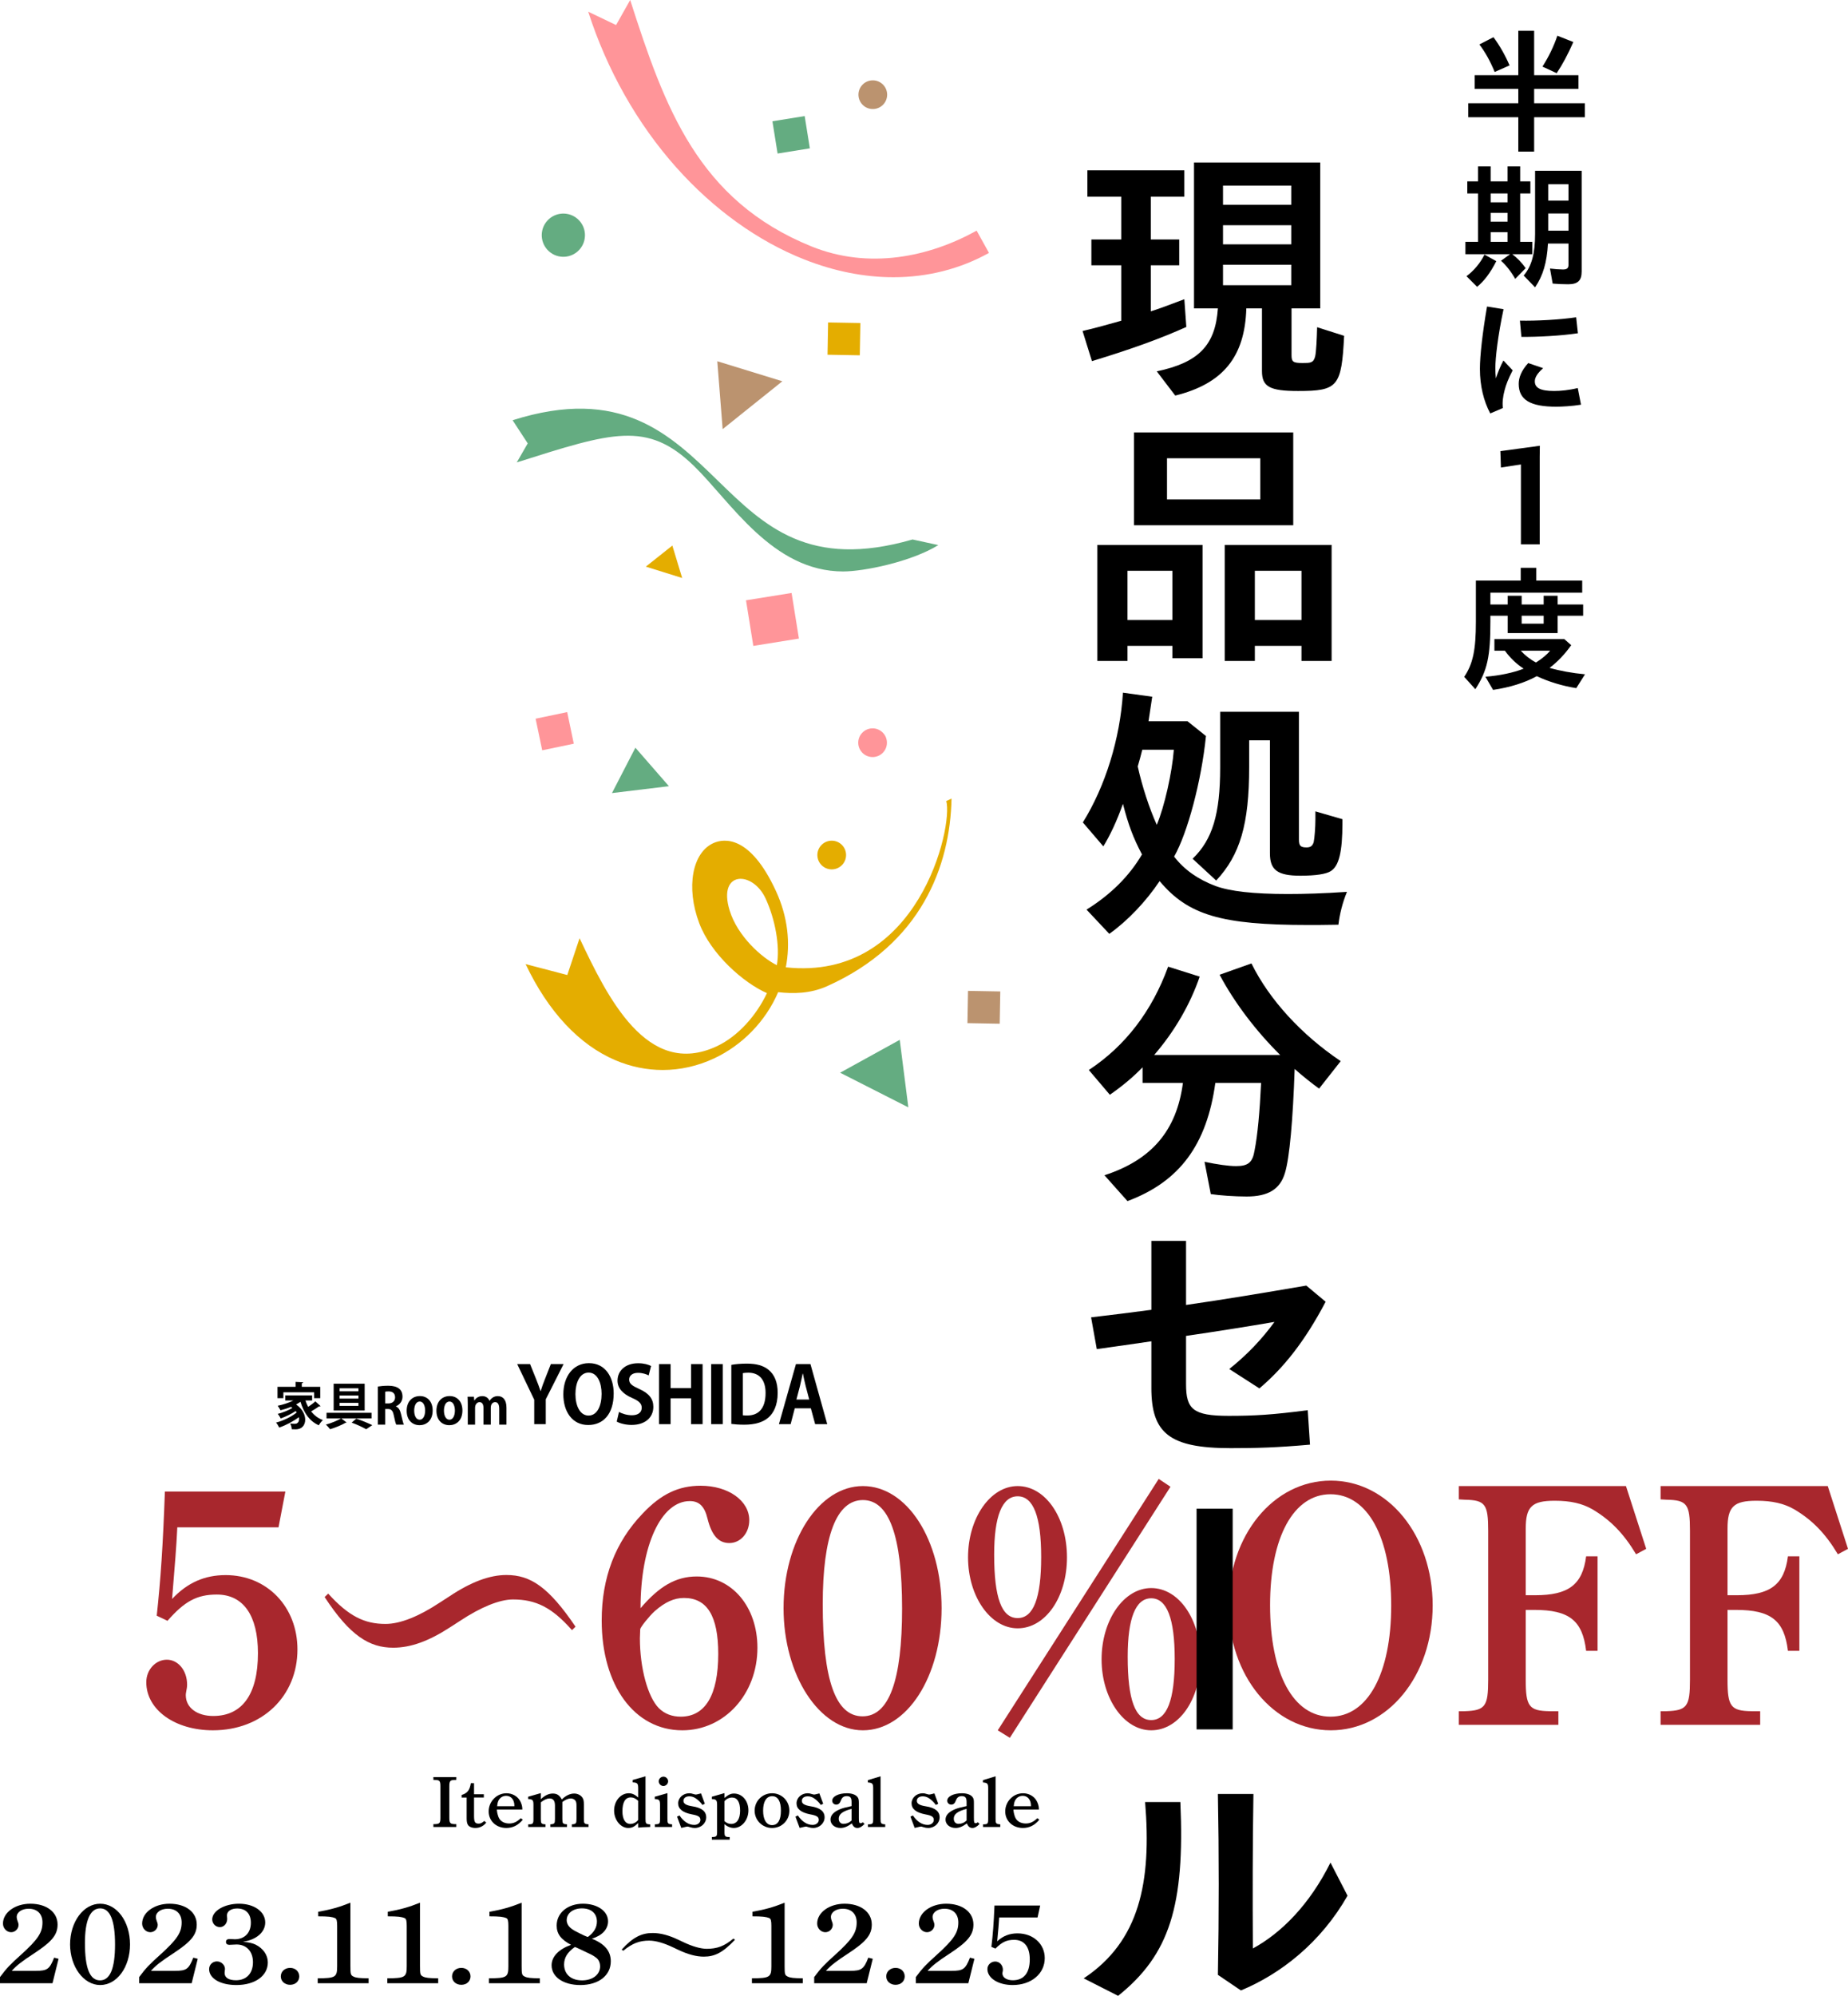 <svg xmlns="http://www.w3.org/2000/svg" id="_&#x30EC;&#x30A4;&#x30E4;&#x30FC;_2" data-name="&#x30EC;&#x30A4;&#x30E4;&#x30FC; 2" viewBox="0 0 491.165 530.22"><defs><style>      .cls-1, .cls-2, .cls-3, .cls-4, .cls-5, .cls-6 {        stroke-width: 0px;      }      .cls-2 {        fill: #a8272d;      }      .cls-3 {        fill: #bb936f;      }      .cls-4 {        fill: #ff9599;      }      .cls-5 {        fill: #64ac81;      }      .cls-6 {        fill: #e4ad00;      }    </style></defs><g id="_&#x80CC;&#x666F;" data-name="&#x80CC;&#x666F;"><g><path class="cls-1" d="m0,525.236c1.711-2.323,2.765-3.409,5.562-5.913,4.542-4.103,5.727-5.913,5.727-8.598,0-2.263-1.383-3.65-3.687-3.65-1.81,0-3.16.936-3.16,2.202,0,.362.066.604.23,1.056.197.482.263.754.263,1.025,0,1.056-.889,1.961-1.975,1.961-1.185,0-2.172-1.056-2.172-2.292,0-2.957,3.258-5.279,7.274-5.279,4.312,0,7.241,2.232,7.241,5.521,0,2.775-1.514,4.585-6.451,7.813-3.061,1.991-4.443,3.077-5.727,4.495h6.451c2.962,0,3.621-.453,4.806-3.5l1.185.302-1.613,6.486H0v-1.629Z"></path><path class="cls-1" d="m26.624,505.748c4.443,0,7.932,4.736,7.932,10.8s-3.489,10.799-7.932,10.799c-4.411,0-7.998-4.887-7.998-10.799,0-5.973,3.555-10.8,7.998-10.8Zm-.033,20.362c2.666,0,3.982-3.167,3.982-9.532,0-6.426-1.316-9.593-3.949-9.593-2.666,0-4.048,3.198-4.048,9.201,0,6.697,1.283,9.925,4.015,9.925Z"></path><path class="cls-1" d="m36.988,525.236c1.711-2.323,2.765-3.409,5.562-5.913,4.542-4.103,5.727-5.913,5.727-8.598,0-2.263-1.383-3.65-3.687-3.65-1.81,0-3.16.936-3.16,2.202,0,.362.066.604.23,1.056.197.482.263.754.263,1.025,0,1.056-.889,1.961-1.975,1.961-1.185,0-2.172-1.056-2.172-2.292,0-2.957,3.258-5.279,7.274-5.279,4.312,0,7.241,2.232,7.241,5.521,0,2.775-1.514,4.585-6.451,7.813-3.061,1.991-4.443,3.077-5.727,4.495h6.451c2.962,0,3.621-.453,4.806-3.5l1.185.302-1.613,6.486h-13.955v-1.629Z"></path><path class="cls-1" d="m60.354,509.338c.033.181.033.332.033.422,0,1.237-.856,2.202-1.942,2.202-1.152,0-2.041-.935-2.041-2.051,0-2.263,3.291-4.163,7.109-4.163,4.016,0,6.978,2.082,6.978,4.978,0,2.594-2.37,4.616-5.924,5.128,1.679.151,2.469.362,3.357.754,2.041,1.026,3.258,2.775,3.258,4.736,0,3.56-3.39,6.003-8.36,6.003-4.246,0-7.241-1.719-7.241-4.223,0-1.146.889-2.051,2.074-2.051,1.152,0,2.139.965,2.139,2.021,0,.121-.033.302-.065.573l-.033.483c0,1.237,1.086,1.931,3.028,1.931,2.765,0,4.509-1.81,4.509-4.797,0-2.866-1.744-4.706-4.344-4.706-.395,0-.823.03-1.284.06-.23.03-.461.03-.658.03-.56,0-.889-.271-.889-.754,0-.513.329-.784.889-.784q.197,0,.889.03c.197.03.362.03.56.03,2.6,0,4.278-1.689,4.278-4.375,0-2.443-1.349-3.801-3.653-3.801-1.613,0-2.699.754-2.699,1.84l.033.482Z"></path><path class="cls-1" d="m79.539,525.055c0,1.297-1.021,2.232-2.436,2.232s-2.469-.935-2.469-2.232,1.053-2.263,2.469-2.263,2.436.966,2.436,2.263Z"></path><path class="cls-1" d="m93.13,522.31c0,2.142.066,2.413.79,2.775.691.362,1.646.453,4.048.482v1.297h-13.527v-1.297c4.707-.03,5.167-.301,5.167-3.167v-10.739c0-1.357-.132-1.9-.527-2.082-.855-.362-1.909-.482-4.509-.482v-1.207c3.39-.604,5.628-1.237,8.557-2.414v16.833Z"></path><path class="cls-1" d="m111.624,522.31c0,2.142.066,2.413.79,2.775.691.362,1.646.453,4.048.482v1.297h-13.527v-1.297c4.707-.03,5.167-.301,5.167-3.167v-10.739c0-1.357-.132-1.9-.527-2.082-.855-.362-1.909-.482-4.509-.482v-1.207c3.39-.604,5.628-1.237,8.557-2.414v16.833Z"></path><path class="cls-1" d="m125.05,525.055c0,1.297-1.021,2.232-2.436,2.232s-2.469-.935-2.469-2.232,1.053-2.263,2.469-2.263,2.436.966,2.436,2.263Z"></path><path class="cls-1" d="m138.641,522.31c0,2.142.066,2.413.79,2.775.691.362,1.646.453,4.048.482v1.297h-13.527v-1.297c4.707-.03,5.167-.301,5.167-3.167v-10.739c0-1.357-.132-1.9-.527-2.082-.855-.362-1.909-.482-4.509-.482v-1.207c3.39-.604,5.628-1.237,8.557-2.414v16.833Z"></path><path class="cls-1" d="m147.952,511.54c0-3.378,2.962-5.792,6.978-5.792,3.851,0,6.682,1.961,6.682,4.676,0,2.082-1.547,3.771-4.312,4.616,3.423,1.357,5.036,3.288,5.036,6.003,0,3.771-3.226,6.305-8.097,6.305-4.509,0-7.636-2.142-7.636-5.249,0-2.293,1.876-4.254,5.167-5.43-2.699-1.418-3.818-2.926-3.818-5.128Zm1.975,10.347c0,2.594,1.843,4.223,4.772,4.223,2.831,0,4.806-1.538,4.806-3.74,0-.815-.296-1.599-.856-2.112-.461-.392-1.053-.784-1.744-1.116-2.436-1.176-4.048-1.931-4.114-1.9-1.942,1.357-2.864,2.805-2.864,4.646Zm8.722-11.403c0-2.172-1.514-3.5-3.982-3.5-2.37,0-4.048,1.297-4.048,3.137,0,.724.329,1.418.856,1.901.362.362.79.633,1.25.905,2.008,1.056,3.423,1.72,3.555,1.629,1.613-1.207,2.37-2.504,2.37-4.072Z"></path><path class="cls-1" d="m195.344,515.311c-3.226,3.439-5.398,4.495-8.294,4.495-2.007,0-4.246-.603-6.846-1.84l-1.152-.543c-2.501-1.207-4.74-1.87-6.517-1.87-2.501,0-4.41.664-6.879,2.685l-.428-.302c3.028-3.349,5.365-4.404,8.229-4.404,2.106,0,4.278.573,6.879,1.81l1.152.543c2.436,1.176,4.707,1.84,6.352,1.84,2.732,0,4.674-.694,7.077-2.715l.428.302Z"></path><path class="cls-1" d="m208.537,522.31c0,2.142.066,2.413.79,2.775.691.362,1.646.453,4.048.482v1.297h-13.527v-1.297c4.707-.03,5.167-.301,5.167-3.167v-10.739c0-1.357-.132-1.9-.527-2.082-.855-.362-1.909-.482-4.509-.482v-1.207c3.39-.604,5.628-1.237,8.557-2.414v16.833Z"></path><path class="cls-1" d="m216.4,525.236c1.711-2.323,2.765-3.409,5.562-5.913,4.542-4.103,5.727-5.913,5.727-8.598,0-2.263-1.382-3.65-3.687-3.65-1.81,0-3.16.936-3.16,2.202,0,.362.066.604.23,1.056.197.482.263.754.263,1.025,0,1.056-.889,1.961-1.975,1.961-1.185,0-2.172-1.056-2.172-2.292,0-2.957,3.258-5.279,7.274-5.279,4.312,0,7.241,2.232,7.241,5.521,0,2.775-1.514,4.585-6.451,7.813-3.061,1.991-4.443,3.077-5.727,4.495h6.451c2.962,0,3.621-.453,4.806-3.5l1.185.302-1.613,6.486h-13.955v-1.629Z"></path><path class="cls-1" d="m240.457,525.055c0,1.297-1.021,2.232-2.436,2.232s-2.469-.935-2.469-2.232,1.053-2.263,2.469-2.263,2.436.966,2.436,2.263Z"></path><path class="cls-1" d="m243.417,525.236c1.711-2.323,2.765-3.409,5.562-5.913,4.542-4.103,5.727-5.913,5.727-8.598,0-2.263-1.382-3.65-3.687-3.65-1.81,0-3.16.936-3.16,2.202,0,.362.066.604.23,1.056.197.482.263.754.263,1.025,0,1.056-.889,1.961-1.975,1.961-1.185,0-2.172-1.056-2.172-2.292,0-2.957,3.258-5.279,7.274-5.279,4.312,0,7.241,2.232,7.241,5.521,0,2.775-1.514,4.585-6.451,7.813-3.061,1.991-4.443,3.077-5.727,4.495h6.451c2.962,0,3.621-.453,4.806-3.5l1.185.302-1.613,6.486h-13.955v-1.629Z"></path><path class="cls-1" d="m263.491,517.212c.395-3.198.625-6.154.823-10.98h12.145l-.691,3.167h-10.203c-.099,1.81-.23,3.137-.526,6.335,1.547-1.448,3.291-2.112,5.397-2.112,4.18,0,7.241,2.806,7.241,6.576,0,4.133-3.555,7.149-8.524,7.149-3.818,0-6.714-1.81-6.714-4.253,0-1.116.955-1.991,2.073-1.991s2.041.935,2.041,2.202c0,.211-.033.362-.099.664-.033.151-.033.211-.033.271,0,1.116,1.152,1.84,2.765,1.84,2.929,0,4.509-1.931,4.509-5.551,0-3.349-1.481-5.188-4.147-5.188-2.007,0-3.258.603-4.97,2.323l-1.086-.453Z"></path></g><g><path class="cls-1" d="m121.283,485.36h-6.095v-.757h.372c1.302-.038,1.487-.265,1.487-1.742v-8.275c0-1.477-.186-1.704-1.487-1.723l-.372-.019v-.739h6.095v.739l-.351.019c-1.302.019-1.508.247-1.508,1.723v8.275c0,1.477.207,1.704,1.508,1.742h.351v.757Z"></path><path class="cls-1" d="m125.993,482.5c0,1.534.269,1.969,1.219,1.969.517,0,.847-.151,1.508-.719l.516.454c-.764.947-1.756,1.42-2.913,1.42-.888,0-1.653-.322-1.962-.833-.228-.417-.331-.871-.331-1.742v-5.511h-1.343v-.682c1.529-.455,2.149-1.25,2.458-3.125h.847v2.935h2.604v.871h-2.604v4.961Z"></path><path class="cls-1" d="m132.067,480.721c0,.549.145,1.23.413,1.969.413,1.098,1.467,1.742,2.851,1.742,1.157,0,2.025-.398,3.079-1.401l.537.397c-1.24,1.496-2.666,2.197-4.38,2.197-2.686,0-4.69-1.875-4.69-4.393,0-2.651,2.128-4.829,4.731-4.829,1.488,0,2.81.72,3.533,1.875.413.663.682,1.572.682,2.234v.208h-6.756Zm4.648-.871v-.133c0-1.59-.868-2.632-2.19-2.632-.951,0-1.756.549-2.128,1.458-.124.303-.166.511-.269,1.307h4.586Z"></path><path class="cls-1" d="m143.738,476.365v1.628c1.054-1.022,2.107-1.515,3.182-1.515,1.116,0,1.777.436,2.396,1.571,1.054-1.022,2.169-1.571,3.306-1.571.909,0,1.756.436,2.19,1.117.29.454.372.871.372,1.836v3.788c0,1.23.124,1.363,1.24,1.439v.701h-4.442v-.701c1.115-.076,1.239-.208,1.239-1.439v-3.447c0-.719-.062-1.041-.248-1.363-.228-.36-.744-.625-1.281-.625-.661,0-1.425.322-2.231.947v4.488c0,1.23.124,1.363,1.24,1.439v.701h-4.442v-.701c1.116-.076,1.24-.208,1.24-1.439v-3.541c0-1.288-.455-1.894-1.446-1.894-.661,0-1.364.303-2.314,1.023v4.412c0,1.23.124,1.363,1.24,1.439v.701h-4.587v-.701h.042c1.198,0,1.343-.151,1.343-1.439v-3.75c0-1.25-.207-1.477-1.405-1.534v-.606l3.368-.966Z"></path><path class="cls-1" d="m169.623,484.318c-1.054,1.003-1.653,1.307-2.665,1.307-2.004,0-3.739-2.14-3.739-4.621,0-2.556,1.735-4.602,3.905-4.602.888,0,1.653.36,2.5,1.136v-2.461c0-1.288-.227-1.515-1.487-1.572v-.625l3.43-.984v11.342c0,1.231.124,1.364,1.239,1.439v.682q-2.355.057-3.182.17v-1.212Zm0-5.908c-.682-.625-1.281-.909-1.962-.909-1.467,0-2.231,1.269-2.231,3.692,0,2.102.764,3.352,2.086,3.352.806,0,1.57-.378,2.107-1.06v-5.075Z"></path><path class="cls-1" d="m177.39,483.22c0,1.23.124,1.363,1.239,1.439v.701h-4.586v-.701c1.281-.038,1.384-.151,1.384-1.439v-3.636c0-1.364-.166-1.572-1.405-1.647v-.606l3.368-.966v6.855Zm.186-9.999c0,.682-.578,1.25-1.26,1.25-.661,0-1.239-.568-1.239-1.25,0-.663.578-1.231,1.26-1.231.661,0,1.239.568,1.239,1.231Z"></path><path class="cls-1" d="m180.592,482.292c1.095,1.647,2.479,2.519,3.925,2.519.93,0,1.632-.568,1.632-1.325,0-.814-.496-1.155-2.252-1.477-2.459-.474-3.657-1.439-3.657-2.935,0-1.477,1.322-2.67,2.955-2.67.372,0,.558.038,1.054.189.331.095.537.152.661.152.207,0,.248-.019,1.405-.303l1.012,2.746-.64.322c-.228-.341-.393-.53-.682-.833-1.033-1.042-1.838-1.458-2.81-1.458-.93,0-1.55.474-1.55,1.193,0,.758.703,1.193,2.376,1.458,2.479.379,3.678,1.345,3.678,2.917s-1.364,2.84-3.037,2.84c-.413,0-.744-.057-1.322-.227-.372-.114-.475-.152-.579-.152-.165,0-.31.038-1.694.36l-1.116-2.992.641-.322Z"></path><path class="cls-1" d="m192.553,477.634c1.116-.89,1.673-1.155,2.541-1.155,2.169,0,3.822,1.931,3.822,4.469,0,2.556-1.756,4.677-3.884,4.677-.847,0-1.735-.36-2.479-1.022v2.007c0,1.25.145,1.42,1.343,1.42h.042v.701h-4.731v-.701c1.281-.038,1.384-.17,1.384-1.42v-7.101c0-1.269-.227-1.515-1.405-1.572v-.606l3.368-.966v1.269Zm0,6.173c.599.53,1.136.738,1.777.738,1.529,0,2.376-1.269,2.376-3.541s-.744-3.465-2.149-3.465c-.764,0-1.508.36-2.004.985v5.283Z"></path><path class="cls-1" d="m205.217,476.403c2.562,0,4.586,2.045,4.586,4.621s-2.024,4.602-4.607,4.602c-2.562,0-4.628-2.045-4.628-4.602,0-2.575,2.045-4.621,4.649-4.621Zm-.021,8.465c1.55,0,2.355-1.345,2.355-3.844s-.806-3.844-2.314-3.844c-1.529,0-2.417,1.401-2.417,3.844,0,2.405.888,3.844,2.375,3.844Z"></path><path class="cls-1" d="m212.054,482.292c1.095,1.647,2.479,2.519,3.925,2.519.93,0,1.632-.568,1.632-1.325,0-.814-.496-1.155-2.252-1.477-2.459-.474-3.657-1.439-3.657-2.935,0-1.477,1.322-2.67,2.955-2.67.372,0,.558.038,1.054.189.331.095.537.152.661.152.207,0,.248-.019,1.405-.303l1.012,2.746-.64.322c-.228-.341-.393-.53-.682-.833-1.033-1.042-1.838-1.458-2.81-1.458-.93,0-1.549.474-1.549,1.193,0,.758.702,1.193,2.375,1.458,2.479.379,3.678,1.345,3.678,2.917s-1.364,2.84-3.037,2.84c-.413,0-.744-.057-1.322-.227-.372-.114-.475-.152-.579-.152-.165,0-.31.038-1.694.36l-1.116-2.992.641-.322Z"></path><path class="cls-1" d="m229.779,484.564c-.764.757-1.302,1.061-1.901,1.061-.682,0-1.136-.379-1.467-1.212-1.178.852-2.066,1.212-3.017,1.212-1.529,0-2.665-.947-2.665-2.234,0-1.136.847-2.045,2.521-2.746.682-.284,1.529-.511,3.079-.833v-1.022c0-1.212-.331-1.628-1.302-1.628-.764,0-1.24.36-1.529,1.136-.289.795-.661,1.117-1.26,1.117-.579,0-1.054-.455-1.054-1.042,0-1.117,1.673-1.97,3.905-1.97,1.405,0,2.458.417,2.913,1.136.207.341.269.663.269,1.439v3.919c0,1.25.062,1.458.475,1.458.186,0,.331-.057.579-.247l.455.455Zm-3.45-4.014c-2.396.625-3.409,1.401-3.409,2.613,0,.814.496,1.364,1.24,1.364.827,0,1.529-.284,2.169-.89v-3.086Z"></path><path class="cls-1" d="m234.035,483.239c0,1.193.124,1.345,1.239,1.42v.701h-4.586v-.701h.042c1.198,0,1.343-.151,1.343-1.42v-8.199c0-1.193-.207-1.42-1.405-1.515v-.606l3.368-1.022v11.342Z"></path><path class="cls-1" d="m242.628,482.292c1.095,1.647,2.479,2.519,3.925,2.519.93,0,1.632-.568,1.632-1.325,0-.814-.496-1.155-2.252-1.477-2.459-.474-3.657-1.439-3.657-2.935,0-1.477,1.322-2.67,2.955-2.67.372,0,.558.038,1.054.189.331.095.537.152.661.152.207,0,.248-.019,1.405-.303l1.012,2.746-.64.322c-.228-.341-.393-.53-.682-.833-1.033-1.042-1.838-1.458-2.81-1.458-.93,0-1.55.474-1.55,1.193,0,.758.703,1.193,2.376,1.458,2.479.379,3.678,1.345,3.678,2.917s-1.364,2.84-3.037,2.84c-.413,0-.744-.057-1.322-.227-.372-.114-.475-.152-.579-.152-.165,0-.31.038-1.694.36l-1.116-2.992.641-.322Z"></path><path class="cls-1" d="m260.354,484.564c-.764.757-1.302,1.061-1.901,1.061-.682,0-1.136-.379-1.467-1.212-1.178.852-2.066,1.212-3.017,1.212-1.529,0-2.665-.947-2.665-2.234,0-1.136.847-2.045,2.521-2.746.682-.284,1.529-.511,3.079-.833v-1.022c0-1.212-.331-1.628-1.302-1.628-.764,0-1.24.36-1.529,1.136-.289.795-.661,1.117-1.26,1.117-.579,0-1.054-.455-1.054-1.042,0-1.117,1.673-1.97,3.905-1.97,1.405,0,2.458.417,2.913,1.136.207.341.269.663.269,1.439v3.919c0,1.25.062,1.458.475,1.458.186,0,.331-.057.579-.247l.455.455Zm-3.45-4.014c-2.396.625-3.409,1.401-3.409,2.613,0,.814.496,1.364,1.24,1.364.827,0,1.529-.284,2.169-.89v-3.086Z"></path><path class="cls-1" d="m264.609,483.239c0,1.193.124,1.345,1.239,1.42v.701h-4.586v-.701h.042c1.198,0,1.343-.151,1.343-1.42v-8.199c0-1.193-.207-1.42-1.405-1.515v-.606l3.368-1.022v11.342Z"></path><path class="cls-1" d="m269.36,480.721c0,.549.145,1.23.413,1.969.413,1.098,1.467,1.742,2.851,1.742,1.157,0,2.025-.398,3.079-1.401l.537.397c-1.24,1.496-2.666,2.197-4.38,2.197-2.686,0-4.689-1.875-4.689-4.393,0-2.651,2.128-4.829,4.731-4.829,1.488,0,2.81.72,3.533,1.875.414.663.682,1.572.682,2.234v.208h-6.756Zm4.648-.871v-.133c0-1.59-.868-2.632-2.19-2.632-.951,0-1.756.549-2.128,1.458-.124.303-.166.511-.269,1.307h4.586Z"></path></g></g><g id="_&#x30EC;&#x30A4;&#x30E4;&#x30FC;_1-2" data-name="&#x30EC;&#x30A4;&#x30E4;&#x30FC; 1"><g><rect class="cls-3" x="257.206" y="263.315" width="8.575" height="8.576" transform="translate(-10.746 524.266) rotate(-88.975)"></rect><polygon class="cls-5" points="223.291 284.979 239.134 276.245 241.419 294.185 223.291 284.979"></polygon><g><rect class="cls-6" x="220.02" y="85.738" width="8.575" height="8.576" transform="translate(130.282 312.687) rotate(-88.975)"></rect><rect class="cls-4" x="143.14" y="189.966" width="8.576" height="8.578" transform="translate(-36.633 34.281) rotate(-11.809)"></rect><rect class="cls-5" x="205.927" y="31.472" width="8.683" height="8.683" transform="translate(-3.019 33.807) rotate(-9.127)"></rect><rect class="cls-4" x="199.168" y="158.425" width="12.273" height="12.273" transform="translate(-23.497 34.638) rotate(-9.124)"></rect><polygon class="cls-6" points="171.65 150.534 178.698 144.934 181.309 153.551 171.65 150.534"></polygon><polygon class="cls-5" points="162.651 210.69 168.875 198.637 177.786 208.863 162.651 210.69"></polygon><polygon class="cls-3" points="192.068 114.004 190.645 95.968 207.935 101.29 192.068 114.004"></polygon><path class="cls-4" d="m229.386,200.162c-1.575-1.398-1.719-3.808-.32-5.383,1.398-1.575,3.809-1.719,5.384-.32,1.575,1.398,1.718,3.808.32,5.383-1.398,1.576-3.809,1.719-5.384.32Z"></path><path class="cls-6" d="m218.527,230.002c-1.575-1.398-1.719-3.808-.32-5.383,1.398-1.575,3.808-1.719,5.383-.32,1.576,1.398,1.719,3.808.32,5.383-1.398,1.576-3.808,1.719-5.383.32Z"></path><path class="cls-3" d="m229.443,28.007c-1.575-1.398-1.719-3.809-.32-5.384,1.398-1.575,3.808-1.719,5.383-.32,1.576,1.398,1.719,3.809.32,5.384-1.398,1.575-3.808,1.718-5.383.32Z"></path><path class="cls-5" d="m145.915,66.777c-2.373-2.106-2.589-5.737-.483-8.109,2.106-2.372,5.737-2.589,8.109-.483,2.373,2.106,2.589,5.737.483,8.11-2.106,2.372-5.737,2.588-8.109.482Z"></path><path class="cls-6" d="m176.131,284.256c-4.246,0-8.493-.862-12.559-2.588-9.635-4.093-17.891-12.926-23.874-25.546l11.08,2.905,3.26-9.779c7.356,15.512,17.908,37.409,36.509,28.686,5.657-2.652,10.541-8.253,13.291-14.099-6.26-2.74-14.9-10.38-17.99-18.568-3.6-9.541-1.867-18.926,3.945-21.367,2.644-1.11,9.533-2.091,16.396,12.718,3.259,7.03,3.906,14.009,2.669,20.363,35.297,3.811,44.54-37.547,42.643-44.175l1.4-.656c-.368,17.95-8.037,38.639-33.095,49.851-4.429,1.981-8.972,2.037-12.986,1.579-3.343,7.794-9.584,14.109-16.991,17.581-4.399,2.062-9.047,3.096-13.697,3.096Zm17.769-42.451c2.098,6.93,8.651,12.696,12.572,14.607.902-4.981-.451-12.236-2.993-17.721-3.435-7.411-12.767-7.419-9.578,3.113Z"></path><path class="cls-5" d="m224.106,151.816c-18.825,0-29.89-18.523-39.649-28.013-12.466-12.122-21.816-8.957-47.111-.955l2.916-5.06-4.019-6.148c28.699-9.078,41.812,3.674,54.493,16.006,12.487,12.143,24.283,23.612,51.804,15.672l6.853,1.493c-7.32,4.502-19.909,7.004-25.287,7.004Z"></path><path class="cls-4" d="m237.436,73.648c-7.709,0-15.706-1.571-23.681-4.724-12.343-4.88-24.106-13.336-34.019-24.454-10.344-11.601-18.433-25.903-23.395-41.36l7.401,3.544,3.75-6.654c9.173,28.578,18.027,53.233,48.152,65.452,15.346,6.225,31.387,2.785,43.925-4.179l3.287,5.916c-7.74,4.299-16.383,6.459-25.42,6.459Z"></path></g></g><g><path class="cls-2" d="m41.657,429.229c1.041-9.606,1.648-18.487,2.169-32.986h32.021l-1.822,9.515h-26.9c-.261,5.437-.607,9.425-1.389,19.031,4.078-4.35,8.678-6.344,14.231-6.344,11.021,0,19.091,8.428,19.091,19.755,0,12.416-9.372,21.478-22.476,21.478-10.065,0-17.702-5.437-17.702-12.778,0-3.353,2.517-5.981,5.467-5.981s5.38,2.81,5.38,6.616c0,.634-.086,1.087-.26,1.994-.087.453-.087.634-.087.815,0,3.353,3.037,5.528,7.289,5.528,7.724,0,11.889-5.8,11.889-16.674,0-10.059-3.905-15.587-10.934-15.587-5.294,0-8.591,1.812-13.104,6.978l-2.863-1.359Z"></path><path class="cls-2" d="m152.018,433.063c-5.319-6.042-9.619-8.146-15.668-8.146-3.644,0-8.673,2.105-14.065,5.675l-2.551,1.647c-5.757,3.753-10.566,5.492-15.23,5.492-6.341,0-11.515-3.204-18.22-13.456l.948-.915c5.465,6.042,9.692,8.055,15.23,8.055,3.936,0,8.891-2.014,14.43-5.675l2.551-1.648c5.757-3.844,10.713-5.675,15.158-5.675,6.413,0,11.223,3.204,18.364,13.731l-.947.915Z"></path><path class="cls-2" d="m185.17,418.808c9.371,0,16.14,8.065,16.14,18.94,0,12.325-8.764,21.931-19.958,21.931-12.757,0-21.434-11.962-21.434-29.18,0-11.418,3.645-20.843,10.847-28.365,4.946-5.256,9.632-7.431,15.446-7.431,7.376,0,12.93,3.988,12.93,9.153,0,3.444-2.343,6.072-5.293,6.072-2.864,0-4.687-1.994-5.814-6.525-.781-3.262-2.256-4.622-4.686-4.622-7.637,0-13.104,11.781-13.104,28.456,4.946-5.8,9.372-8.428,14.926-8.428Zm-15.1,16.403c0,7.884,2.083,15.587,5.033,18.578,1.562,1.541,3.558,2.265,5.814,2.265,6.508,0,9.979-5.709,9.979-16.674,0-10.059-2.95-14.862-9.111-14.862-2.604,0-5.033,1.087-7.81,3.534-1.389,1.269-3.818,4.259-3.818,4.803l-.087,2.356Z"></path><path class="cls-2" d="m229.343,394.793c11.715,0,20.913,14.228,20.913,32.443s-9.198,32.442-20.913,32.442c-11.629,0-21.087-14.681-21.087-32.442,0-17.943,9.372-32.443,21.087-32.443Zm-.087,61.17c7.028,0,10.5-9.516,10.5-28.637,0-19.302-3.472-28.818-10.413-28.818-7.029,0-10.674,9.606-10.674,27.64,0,20.118,3.384,29.815,10.587,29.815Z"></path><path class="cls-2" d="m270.478,394.793c7.377,0,13.104,8.337,13.104,18.94s-5.727,18.85-13.104,18.85c-7.289,0-13.189-8.519-13.189-18.85,0-10.421,5.9-18.94,13.189-18.94Zm0,35.071c4.166,0,6.248-5.256,6.248-16.221,0-10.784-2.082-16.131-6.248-16.131s-6.247,5.347-6.247,15.496c0,11.509,1.995,16.856,6.247,16.856Zm37.488-36.974l3.124,2.084-42.694,66.698-3.211-1.994,42.781-66.788Zm-1.996,28.999c7.376,0,13.104,8.337,13.104,18.94s-5.728,18.849-13.104,18.849c-7.289,0-13.19-8.519-13.19-18.849,0-10.422,5.901-18.94,13.19-18.94Zm0,35.07c4.165,0,6.248-5.256,6.248-16.221,0-10.784-2.083-16.131-6.248-16.131s-6.248,5.347-6.248,15.497c0,11.509,1.996,16.855,6.248,16.855Z"></path><path class="cls-2" d="m353.703,393.343c15.186,0,27.074,14.5,27.074,33.167s-11.889,33.167-27.074,33.167c-15.273,0-27.161-14.59-27.161-33.167s11.888-33.167,27.161-33.167Zm-.087,62.71c9.893,0,16.141-11.418,16.141-29.542s-6.248-29.543-16.141-29.543c-9.806,0-16.054,11.418-16.054,29.452,0,18.215,6.161,29.633,16.054,29.633Z"></path><path class="cls-2" d="m437.533,411.467l-2.69,1.45c-3.298-5.528-6.855-9.153-11.628-11.962-2.69-1.541-5.814-2.265-9.979-2.265-6.074,0-7.724,1.541-7.724,7.431v17.671h2.517c8.852,0,12.583-2.809,13.537-10.331h3.038v25.103h-3.038c-.954-8.065-4.512-10.875-13.797-10.875h-2.257v18.577c0,7.069.868,8.247,6.335,8.337h2.343v3.625h-26.467v-3.625h1.562c5.467-.181,6.248-1.269,6.248-8.337v-39.602c0-7.069-.781-8.156-6.248-8.247l-1.562-.091v-3.534h44.43l5.381,16.674Z"></path><path class="cls-2" d="m491.165,411.467l-2.69,1.45c-3.298-5.528-6.855-9.153-11.628-11.962-2.69-1.541-5.814-2.265-9.979-2.265-6.074,0-7.724,1.541-7.724,7.431v17.671h2.517c8.852,0,12.583-2.809,13.537-10.331h3.038v25.103h-3.038c-.954-8.065-4.512-10.875-13.797-10.875h-2.257v18.577c0,7.069.868,8.247,6.335,8.337h2.343v3.625h-26.467v-3.625h1.562c5.467-.181,6.248-1.269,6.248-8.337v-39.602c0-7.069-.781-8.156-6.248-8.247l-1.562-.091v-3.534h44.43l5.381,16.674Z"></path></g><g><path class="cls-1" d="m287.727,87.929c2.871-.644,6.498-1.645,10.276-2.717v-14.729h-7.934v-6.864h7.934v-11.369h-8.992v-7.007h25.766v7.007h-8.916v11.369h7.556v6.864h-7.556v12.227c1.889-.572,4.76-1.645,8.916-3.217l.529,7.365c-6.801,3.075-14.734,5.935-25.086,9.081l-2.494-8.008Zm19.722,10.726c11.183-2.359,15.565-6.936,16.246-16.731h-6.347v-38.755h33.549v38.755h-7.632v12.441c0,1.788.454,2.073,2.947,2.073,2.041,0,2.872,0,3.325-1.716.302-1.287.453-4.791.529-7.794l7.178,2.288c-.68,13.514-1.662,14.658-12.241,14.658-7.556,0-9.596-1.144-9.596-5.291v-16.66h-4.156c-.378,12.87-6.196,20.021-18.891,23.167l-4.911-6.435Zm35.74-44.26v-5.077h-18.135v5.077h18.135Zm0,10.511v-5.077h-18.135v5.077h18.135Zm0,10.868v-5.434h-18.135v5.434h18.135Z"></path><path class="cls-1" d="m291.656,144.768h27.958v30.103h-8.009v-3.289h-11.939v4.004h-8.009v-30.817Zm19.948,19.949v-13.085h-11.939v13.085h11.939Zm-10.201-49.837h42.314v24.668h-42.314v-24.668Zm33.549,17.804v-10.94h-24.784v10.94h24.784Zm-9.445,12.084h28.411v30.817h-8.009v-4.004h-12.393v4.004h-8.009v-30.817Zm20.402,19.949v-13.085h-12.393v13.085h12.393Z"></path><path class="cls-1" d="m288.784,241.651c6.423-4.004,11.334-8.866,14.735-14.658-2.342-4.433-3.627-7.865-5.063-13.442-1.586,4.505-3.476,8.509-5.213,11.297l-5.44-6.364c5.969-9.581,9.898-22.237,10.654-34.464l7.783,1.073-.982,6.507h10.352l4.912,3.933c-1.209,12.012-4.912,25.812-8.463,32.033,2.72,3.503,6.271,6.006,10.956,7.794,3.854,1.43,10.201,2.145,19.193,2.145,4.534,0,9.37-.143,15.792-.572-1.134,2.717-1.965,5.935-2.267,8.723-3.551.072-6.045.072-8.085.072-23.122,0-31.887-2.646-39.443-11.655-3.627,5.434-8.539,10.582-13.375,14.014l-6.045-6.435Zm23.198-42.473h-8.387c-.378,1.501-.756,2.932-1.209,4.433,1.209,5.434,3.098,11.155,5.062,15.516,2.04-4.791,4.08-13.943,4.534-19.949Zm4.987,28.958c5.29-5.077,7.33-11.869,7.33-24.239v-14.801h20.931v33.964c0,1.645.453,2.074,2.04,2.074,1.058,0,1.587-.429,1.889-1.43.227-1.072.453-3.933.453-6.078v-2.074l7.179,2.074v1.073c0,7.579-.907,11.369-3.098,12.727-1.209.787-4.005,1.216-8.085,1.216-6.045,0-8.085-1.501-8.085-5.935v-30.031h-5.516v7.079c0,15.23-2.418,23.381-8.766,30.174l-6.271-5.792Z"></path><path class="cls-1" d="m293.545,312.22c12.543-4.076,19.192-11.869,20.855-24.525h-10.73v-4.147c-2.493,2.574-5.214,4.862-8.689,7.293l-5.592-6.578c9.748-6.435,16.775-15.659,21.082-27.457l8.387,2.646c-2.494,7.293-6.649,14.515-12.09,20.808h33.474c-6.422-6.364-12.09-13.8-16.094-21.308l8.463-3.003c4.76,9.653,13.299,18.948,23.726,25.956l-5.743,7.293c-1.436-1.001-4.609-3.503-6.498-5.22-.454,13.514-1.36,23.667-2.569,27.6-1.285,4.362-4.458,6.292-10.201,6.292-3.098,0-7.254-.286-9.521-.644l-1.662-8.581c3.4.715,6.347,1.144,8.387,1.144,3.173,0,4.382-.929,4.912-4.147.831-4.219,1.36-10.225,1.738-17.947h-12.166c-2.267,16.446-9.521,26.242-23.349,31.39l-6.12-6.864Z"></path><path class="cls-1" d="m306.013,368.702v-12.37c-4.912.715-9.748,1.43-14.508,2.073l-1.512-8.437c5.44-.644,10.73-1.287,16.02-2.002v-18.305h9.218v17.018c9.974-1.43,20.25-3.146,31.962-5.148l5.138,4.29c-5.516,10.511-11.183,17.59-17.606,23.024l-8.009-5.148c4.76-3.79,8.689-7.937,12.014-12.513-7.103,1.216-15.188,2.503-23.5,3.718v12.799c0,6.65,1.813,8.438,11.334,8.438,6.951,0,11.636-.286,21.006-1.501l.604,9.152c-8.916.787-14.13.929-21.082.929-16.321,0-21.082-4.004-21.082-16.017Z"></path><path class="cls-1" d="m318.027,400.804h9.596v58.632h-9.596v-58.632Z"></path><path class="cls-1" d="m288.029,525.572c14.886-9.867,18.059-25.598,16.321-46.834h9.37c1.209,27.528-2.871,40.542-16.548,51.482l-9.143-4.648Zm35.665-.929c.302-16.16.302-31.819,0-48.05h9.445c-.227,13.729-.227,27.314-.151,41.042,7.632-4.147,15.112-11.727,20.628-22.81l4.534,8.795c-7.103,12.441-17.681,20.736-28.335,25.169l-6.121-4.147Z"></path></g><g><path class="cls-1" d="m403.538,31.143h-13.307v-3.71h13.307v-3.817h-11.594v-3.639h11.594v-11.809h4.21v11.809h11.772v3.639h-11.772v3.817h13.485v3.71h-13.485v9.133h-4.21v-9.133Zm-10.346-19.336l3.746-1.926c1.641,2.212,3.068,4.709,4.281,7.492l-3.96,1.748c-1.213-2.961-2.533-5.28-4.067-7.313Zm16.768,5.887c1.712-2.711,2.961-5.28,3.96-8.206l4.245,1.677c-1.427,3.247-2.854,5.922-4.424,8.277l-3.781-1.748Z"></path><path class="cls-1" d="m398.936,69.275l2.426-1.748h-11.88v-3.282h3.354v-12.843h-2.854v-3.21h2.854v-3.996h3.353v3.996h4.495v-3.996h3.354v3.996h2.711v3.21h-2.711v12.843h3.211v3.282h-5.315c1.284.963,2.568,2.283,3.567,3.71l-2.783,2.854c-1.106-1.962-2.497-3.71-3.782-4.816Zm-9.168,4.103c1.962-1.463,3.675-3.496,4.781-5.744l3.139,1.748c-1.57,3.104-3.247,5.315-5.102,6.814l-2.818-2.818Zm10.917-19.622v-2.354h-4.495v2.354h4.495Zm0,5.138v-2.355h-4.495v2.355h4.495Zm0,5.351v-2.569h-4.495v2.569h4.495Zm4.281,8.955c2.105-2.462,3.032-5.78,3.032-11.024v-16.803h12.379v26.756c0,2.426-1.035,3.389-3.603,3.389-1.356,0-2.961-.072-4.103-.179l-.713-3.996c1.177.143,2.604.25,3.46.25,1.035,0,1.463-.357,1.463-1.177v-5.708h-5.458c-.285,5.066-1.32,8.526-3.425,11.63l-3.032-3.139Zm11.916-19.907v-4.353h-5.387v4.353h5.387Zm0,7.991v-4.566h-5.387v4.566h5.387Z"></path><path class="cls-1" d="m393.335,97.987c0-3.46.678-9.525,1.891-16.553l4.388.713c-1.498,6.992-2.176,12.95-2.176,15.59,0,1.035.036,1.962.143,2.783.535-1.641,1.249-3.354,1.998-4.745l2.462,2.604c-1.177,2.283-1.784,3.853-2.141,5.28-.464,1.712-.642,3.318-.464,4.745l-3.354,1.427c-1.748-3.282-2.747-7.313-2.747-11.844Zm10.31,3.996c0-1.641.678-3.497,2.533-5.53l3.96,1.355c-1.57,1.392-2.212,2.498-2.212,3.496,0,1.677,1.355,2.569,5.137,2.569,1.712,0,3.96-.214,6.279-.785l.856,4.424c-2.355.393-5.137.535-6.564.535-6.85,0-9.989-1.784-9.989-6.064Zm.321-16.803c4.174.107,10.774-.25,14.948-.892l.464,4.246c-4.495.678-10.667.999-15.019.963l-.393-4.317Z"></path><path class="cls-1" d="m404.233,123.384l-5.316.82-.143-4.353,10.488-1.427-.036,2.925v23.26h-4.994v-21.227Z"></path><path class="cls-1" d="m389.161,179.816c2.319-3.46,3.104-7.135,3.104-14.663v-10.917h11.915v-3.389h4.139v3.389h12.201v3.211h-24.402v3.139h4.602v-2.319h3.71v2.319h5.851v-2.319h3.71v2.319h6.778v2.997h-6.778v4.602h-13.271v-4.602h-4.602v1.57c0,9.312-.82,13.021-3.996,17.945l-2.961-3.282Zm5.637-.036c3.746-.286,7.456-1.07,10.167-2.141-1.891-1.213-3.603-2.854-4.995-4.78h-2.783v-3.068h18.587l1.819,1.605c-1.605,2.319-3.674,4.495-5.744,6.029,2.676.785,5.993,1.391,9.418,1.712l-2.319,3.674c-3.674-.571-7.385-1.712-10.488-3.175-3.211,1.748-7.171,2.997-11.63,3.639l-2.034-3.496Zm17.195-6.921h-7.813c1.142,1.249,2.604,2.39,4.067,3.139,1.641-1.035,2.961-2.141,3.746-3.139Zm-1.712-7.171v-2.105h-5.851v2.105h5.851Z"></path></g><g><g><path class="cls-1" d="m81.184,372.058c.2.6.44,1.16.72,1.694.68-.453,1.414-1,1.907-1.467l1.4,1.267c-.053.053-.16.08-.267.08-.04,0-.093,0-.147-.013-.52.387-1.374.92-2.107,1.334.8,1.027,1.827,1.827,3.121,2.307-.36.32-.84.947-1.08,1.387-2.507-1.107-3.988-3.348-4.868-6.242-.36.253-.747.48-1.16.707,1.721,1.214,2.414,2.774,2.414,4.055,0,1.534-.974,2.561-2.507,2.561-.32,0-.694-.013-1.067-.027-.027-.427-.147-1.054-.427-1.521.453.053.854.067,1.174.067s.6-.04.8-.253c.253-.173.4-.534.4-1,0-.16-.013-.333-.053-.507-1.467,1.12-3.494,2.174-5.228,2.761-.187-.387-.52-.974-.84-1.32,1.907-.48,4.175-1.587,5.495-2.694-.08-.12-.173-.24-.28-.36-1.134.747-2.721,1.507-3.975,1.961-.173-.36-.507-.907-.8-1.214,1.254-.307,2.868-.947,3.908-1.587-.12-.093-.253-.187-.387-.28-.894.373-1.854.68-2.774.907-.16-.307-.52-.907-.747-1.201,1.427-.293,2.934-.774,4.148-1.4h-2.147v-1.36h7.149v1.36h-1.774Zm-5.869-2.174v1.56h-1.56v-3.014h4.801v-1.32l2.014.107c-.013.133-.107.213-.36.253v.96h4.908v3.014h-1.641v-1.56h-8.162Z"></path><path class="cls-1" d="m98.749,376.806h-8.056l1.427,1.094c-.053.04-.147.067-.267.067-.974.587-2.747,1.32-4.121,1.721-.267-.347-.747-.894-1.107-1.227,1.374-.373,3.121-1.08,4.028-1.654h-3.868v-1.48h11.964v1.48Zm-1.827-9.203v7.109h-8.243v-7.109h8.243Zm-1.654,2.014v-.8h-5.015v.8h5.015Zm0,1.934v-.813h-5.015v.813h5.015Zm0,1.934v-.8h-5.015v.8h5.015Zm2.054,6.215c-.867-.507-2.401-1.24-3.855-1.761l1.227-1.067c1.507.52,3.241,1.24,4.255,1.734l-1.627,1.094Z"></path><path class="cls-1" d="m105.218,373.632c.72.28,1.12.974,1.36,2.014.293,1.214.56,2.441.76,2.828h-2.027c-.147-.293-.4-1.187-.64-2.427-.267-1.32-.68-1.734-1.614-1.734h-.667v4.161h-1.961v-10.123c.68-.12,1.641-.213,2.641-.213,1.294,0,3.908.16,3.908,2.908,0,1.254-.8,2.174-1.761,2.548v.04Zm-2.014-.787c1.12,0,1.801-.654,1.801-1.627,0-1.32-.987-1.574-1.707-1.574-.44,0-.747.027-.907.08v3.121h.814Z"></path><path class="cls-1" d="m114.994,374.699c0,2.828-1.814,3.921-3.468,3.921-2.001,0-3.441-1.414-3.441-3.828,0-2.494,1.507-3.908,3.521-3.908,2.081,0,3.388,1.56,3.388,3.814Zm-3.428-2.361c-1.094,0-1.48,1.28-1.48,2.414,0,1.32.507,2.414,1.467,2.414.933,0,1.44-1.107,1.44-2.427,0-1.16-.414-2.401-1.427-2.401Z"></path><path class="cls-1" d="m122.903,374.699c0,2.828-1.814,3.921-3.468,3.921-2.001,0-3.441-1.414-3.441-3.828,0-2.494,1.507-3.908,3.521-3.908,2.081,0,3.388,1.56,3.388,3.814Zm-3.428-2.361c-1.094,0-1.48,1.28-1.48,2.414,0,1.32.507,2.414,1.467,2.414.933,0,1.44-1.107,1.44-2.427,0-1.16-.414-2.401-1.427-2.401Z"></path><path class="cls-1" d="m134.613,378.473h-1.934v-4.201c0-1.067-.293-1.774-1.08-1.774-.547,0-1.161.427-1.161,1.467v4.508h-1.934v-4.388c0-.88-.28-1.587-1.054-1.587-.547,0-1.187.507-1.187,1.507v4.468h-1.934v-5.188c0-.867-.027-1.574-.053-2.227h1.68l.093.987h.04c.347-.533,1-1.147,2.107-1.147.907,0,1.601.48,1.894,1.24h.027c.613-.907,1.373-1.24,2.201-1.24,1.294,0,2.294.92,2.294,3.068v4.508Z"></path></g><g><path class="cls-1" d="m149.787,362.389l-4.73,9.356v6.597h-3.07v-6.493l-4.523-9.46h3.423l1.577,3.921c.456,1.141.83,2.137,1.203,3.236h.041c.311-1.058.705-2.095,1.162-3.257l1.535-3.9h3.382Z"></path><path class="cls-1" d="m163.106,370.169c0,5.56-2.821,8.402-6.784,8.402-4.211,0-6.597-3.527-6.597-8.153,0-4.772,2.635-8.277,6.805-8.277,4.419,0,6.576,3.776,6.576,8.029Zm-10.165.187c0,3.133,1.224,5.705,3.485,5.705,2.282,0,3.465-2.552,3.465-5.767,0-2.925-1.099-5.643-3.444-5.643-2.406,0-3.506,2.78-3.506,5.705Z"></path><path class="cls-1" d="m172.401,365.398c-.56-.29-1.535-.685-2.842-.685-1.618,0-2.344.871-2.344,1.763,0,1.141.788,1.66,2.738,2.552,2.552,1.141,3.693,2.614,3.693,4.71,0,2.78-2.095,4.813-5.809,4.813-1.577,0-3.174-.436-3.921-.892l.602-2.572c.83.498,2.157.892,3.444.892,1.701,0,2.593-.809,2.593-1.991,0-1.141-.768-1.826-2.531-2.593-2.407-1.037-3.9-2.531-3.9-4.605,0-2.614,2.054-4.626,5.497-4.626,1.515,0,2.676.353,3.423.726l-.643,2.51Z"></path><path class="cls-1" d="m186.736,378.343h-3.07v-6.867h-5.436v6.867h-3.07v-15.953h3.07v6.369h5.436v-6.369h3.07v15.953Z"></path><path class="cls-1" d="m189.019,362.389h3.07v15.953h-3.07v-15.953Z"></path><path class="cls-1" d="m194.371,362.597c1.12-.207,2.572-.332,4.128-.332,2.655,0,4.46.56,5.788,1.66,1.515,1.245,2.407,3.216,2.407,6.099,0,3.423-1.182,5.415-2.407,6.514-1.452,1.307-3.672,1.95-6.452,1.95-1.473,0-2.655-.104-3.464-.208v-15.684Zm3.049,13.381c.311.062.768.062,1.183.062,2.925.021,4.875-1.784,4.875-5.975,0-3.61-1.763-5.394-4.605-5.394-.643,0-1.12.062-1.452.124v11.182Z"></path><path class="cls-1" d="m219.868,378.343h-3.216l-1.141-4.211h-4.274l-1.099,4.211h-3.112l4.522-15.953h3.859l4.46,15.953Zm-4.792-6.535l-.954-3.631c-.249-.996-.519-2.282-.726-3.257h-.062c-.208.996-.477,2.303-.705,3.236l-.954,3.651h3.402Z"></path></g></g></g></svg>